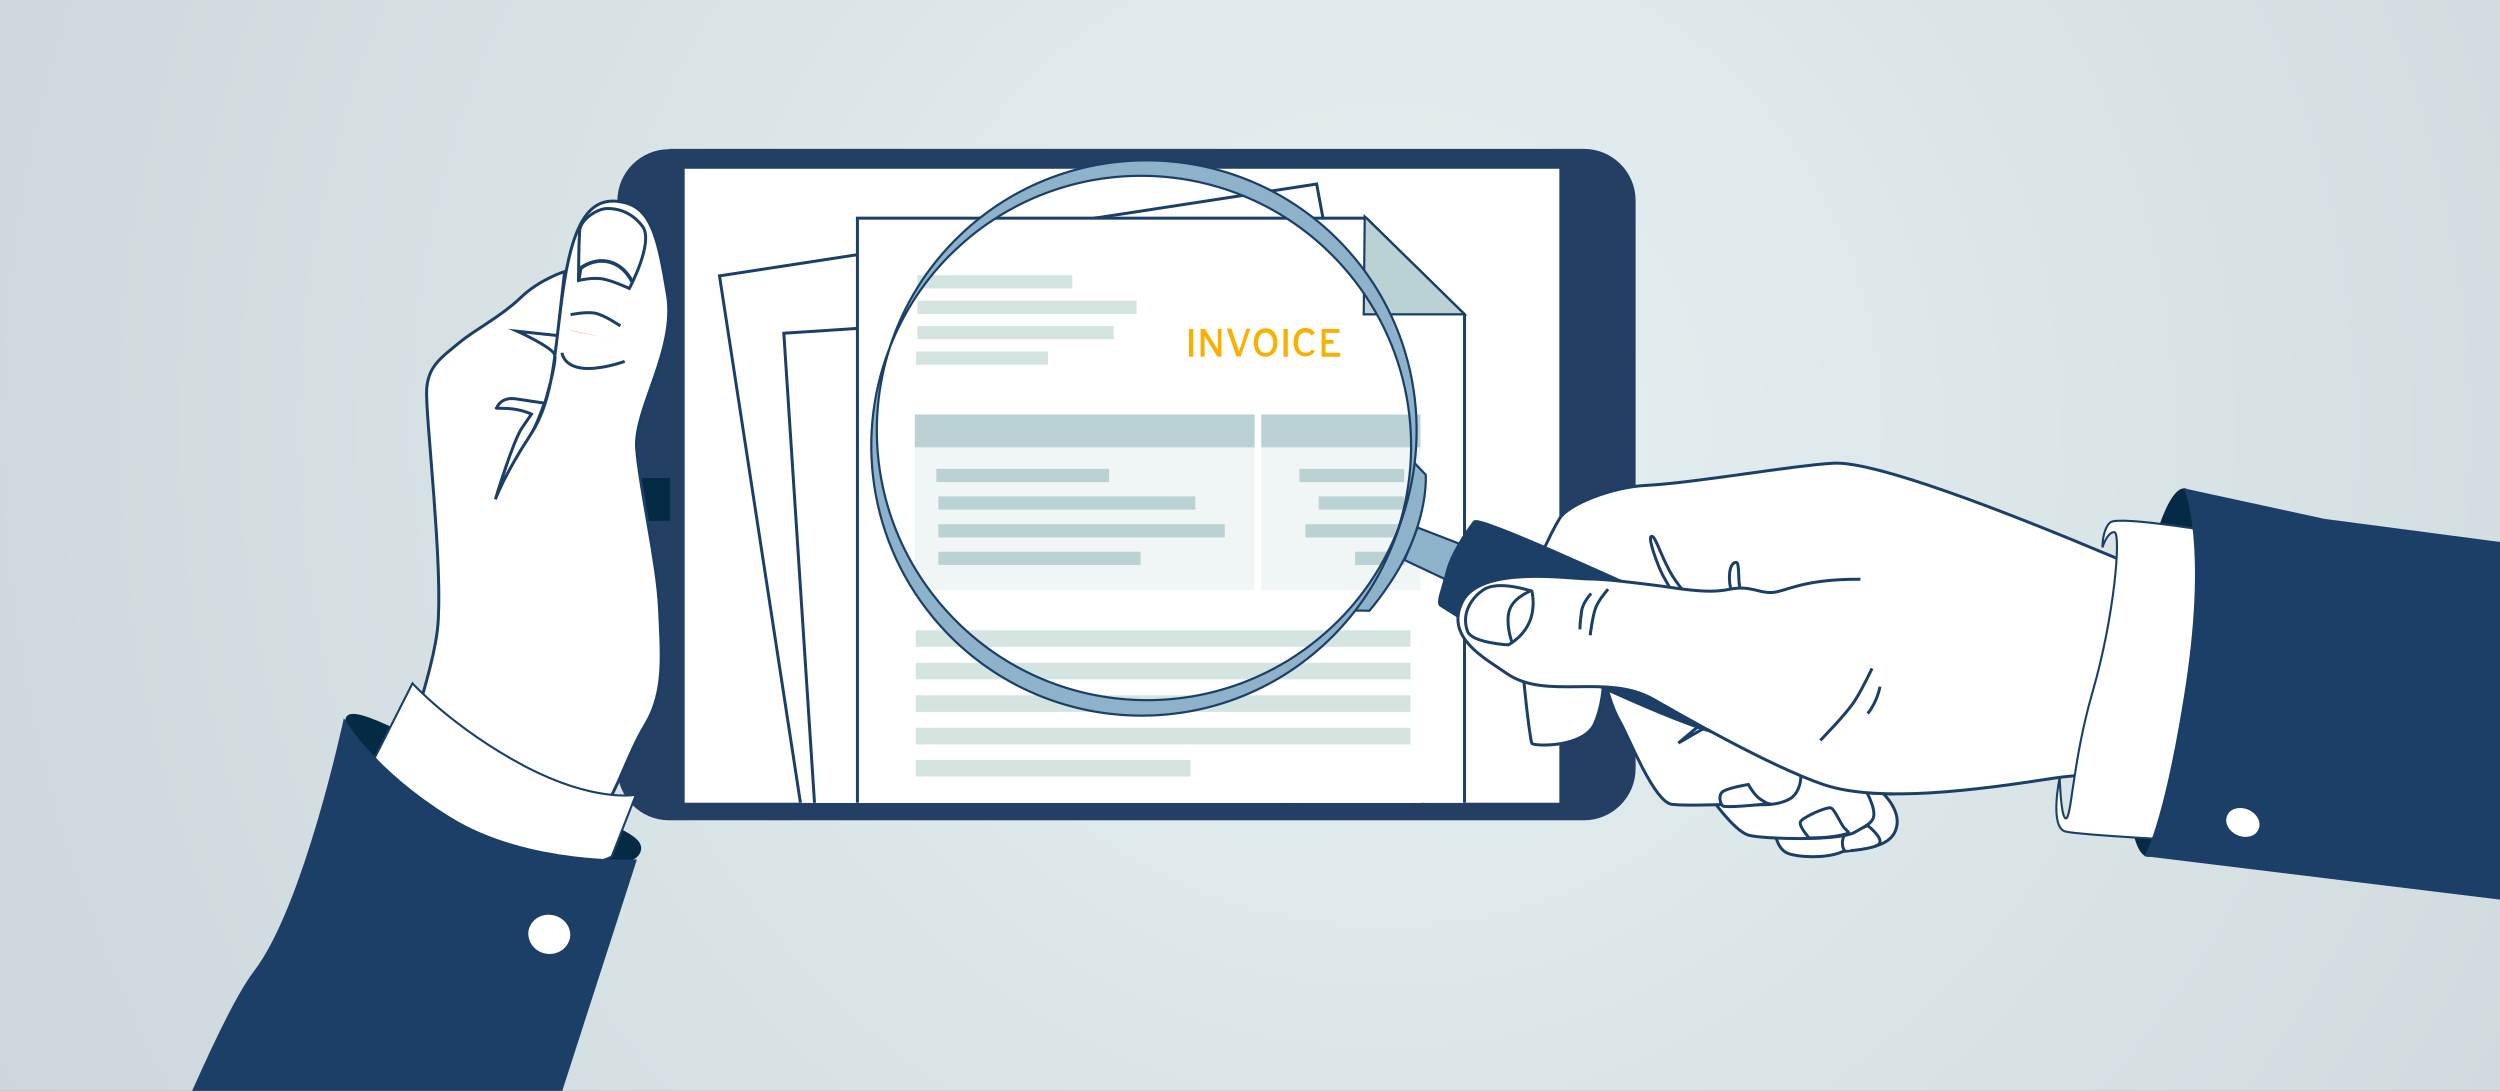 <?xml version="1.0" encoding="utf-8"?>
<!-- Generator: Adobe Illustrator 28.0.0, SVG Export Plug-In . SVG Version: 6.00 Build 0)  -->
<svg version="1.1" id="Ebene_1" xmlns="http://www.w3.org/2000/svg" xmlns:xlink="http://www.w3.org/1999/xlink" x="0px" y="0px"
	 viewBox="0 0 754 329" style="enable-background:new 0 0 754 329;" xml:space="preserve">
<rect x="0" y="0" width="754" height="329" fill="#808080" stroke="none"/>
<style type="text/css">
	.st0{fill:url(#SVGID_1_);}
	.st1{fill:#042A44;}
	.st2{fill:#F7B18D;}
	.st3{fill:#F9C0A2;}
	.st4{fill:#233F64;}
	.st5{fill:#FFFFFF;}
	.st6{fill:none;stroke:#1B3F67;stroke-width:0.904;stroke-miterlimit:10;}
	
		.st7{clip-path:url(#SVGID_00000058567979953196469540000004569413681147122865_);fill:none;stroke:#1B3F67;stroke-width:0.904;stroke-miterlimit:10;}
	.st8{fill:none;stroke:#1B3F67;stroke-width:0.559;stroke-miterlimit:10;}
	
		.st9{clip-path:url(#SVGID_00000041989868729339005230000000188309173201882011_);fill:none;stroke:#1B3F67;stroke-width:0.559;stroke-miterlimit:10;}
	
		.st10{clip-path:url(#SVGID_00000034088398430018546150000011808898921529701553_);fill:none;stroke:#1B3F67;stroke-width:0.904;stroke-miterlimit:10;}
	
		.st11{clip-path:url(#SVGID_00000034062251490551416240000016067706836745086897_);fill:none;stroke:#1B3F67;stroke-width:0.904;stroke-miterlimit:10;}
	.st12{fill:#BBD2D5;}
	.st13{fill:none;stroke:#1B3F67;stroke-width:0.668;stroke-miterlimit:10;}
	.st14{fill:none;stroke:#D4E4E0;stroke-width:5;stroke-miterlimit:10;}
	.st15{fill:none;stroke:#D4E4E0;stroke-width:4;stroke-miterlimit:10;}
	.st16{fill:#F0F6F5;}
	.st17{fill:none;stroke:#BBD2D5;stroke-width:4;stroke-miterlimit:10;}
	.st18{fill:none;stroke:#1B3F67;stroke-width:1.1;stroke-miterlimit:10;}
	.st19{fill:none;stroke:#1B3F67;stroke-width:0.635;stroke-miterlimit:10;}
	.st20{fill:#1B3F67;}
	.st21{fill:none;stroke:#1B3F67;stroke-width:0.762;stroke-miterlimit:10;}
	.st22{fill:#8DB2C9;}
	.st23{fill:none;stroke:#1B3F67;stroke-width:0.635;stroke-linecap:round;stroke-linejoin:bevel;stroke-miterlimit:10;}
	.st24{fill:none;stroke:#1B3F67;stroke-width:0.5;stroke-miterlimit:10;}
	.st25{fill:#F9B000;}
</style>
<g>
	
		<radialGradient id="SVGID_1_" cx="80.852" cy="559.919" r="1" gradientTransform="matrix(577.823 0 0 -583.738 -46300.773 326974.5)" gradientUnits="userSpaceOnUse">
		<stop  offset="0" style="stop-color:#E6F1F2"/>
		<stop  offset="0.945" style="stop-color:#C8D2D7"/>
		<stop  offset="1" style="stop-color:#C8D2D7"/>
	</radialGradient>
	<rect x="-12" y="-9.5" class="st0" width="794" height="350"/>
</g>
<g>
	<path class="st1" d="M104.3,216.5c-2.2,5.4,12.4,23.9,40.9,35.7c28.5,11.8,45.7,10.3,47.9,4.9c2.2-5.4-8.6-8.3-37.1-20.1
		C127.5,225.2,106.5,211.1,104.3,216.5"/>
	<path class="st2" d="M194.3,198c0,0,17.4-5.9,20.1-10.3c2.8-4.4,5.2-18.7,5.2-18.7l-6.3-4.2c0,0-4.8,3.6-5,5.1
		c-0.2,1.6-13.2,8.7-13.2,8.7L194.3,198z"/>
	<path class="st3" d="M191.7,150.4l-0.9,16l-0.7,23.5c0,0,12.7-6.2,15.5-10.6c2.8-4.4,3.6-20.7,3.6-20.7L191.7,150.4z"/>
	<path class="st4" d="M201.8,45c-8.6,0-15.6,7-15.6,15.6v171.2c0,8.6,7,15.6,15.6,15.6h275.9c8.6,0,15.6-7,15.6-15.6V60.5
		c0-8.6-7-15.6-15.6-15.6H201.8z"/>
</g>
<rect x="191.7" y="144.2" class="st1" width="10.4" height="12.9"/>
<g>
	<path class="st5" d="M169.8,100.2c0,0-15.5-6.1-12.5,0.3c3,6.4,10.3,7.3,10.3,7.3l-3.1,12.2c0,0-15.3-3.1-17.1,2.7
		c-1.3,4.2,1.4,0.8,5.4,1.5c3.9,0.6,4.1,2,4.1,2l-7.2,23.9c0,0,4.4-9.6,8.6-15.8c7.1-10.4,11.8-35.2,11.8-35.2"/>
	<path class="st6" d="M169.8,100.2c0,0-15.5-6.1-12.5,0.3c3,6.4,10.3,7.3,10.3,7.3l-3.1,12.2c0,0-15.3-3.1-17.1,2.7
		c-1.3,4.2,1.4,0.8,5.4,1.5c3.9,0.6,4.1,2,4.1,2l-7.2,23.9c0,0,4.4-9.6,8.6-15.8c7.1-10.4,11.8-35.2,11.8-35.2"/>
</g>
<rect x="206.5" y="50.9" class="st5" width="263.8" height="191.2"/>
<polygon class="st5" points="217,83.2 241.4,242.1 426.7,242.1 402.4,84.1 397.1,55.5 "/>
<g>
	<defs>
		<rect id="SVGID_00000141447888042670647210000000597974814860670342_" x="206.5" y="50.9" width="263.8" height="191.2"/>
	</defs>
	<clipPath id="SVGID_00000060731881397119439560000005571459654018930605_">
		<use xlink:href="#SVGID_00000141447888042670647210000000597974814860670342_"  style="overflow:visible;"/>
	</clipPath>
	
		<polygon style="clip-path:url(#SVGID_00000060731881397119439560000005571459654018930605_);fill:none;stroke:#1B3F67;stroke-width:0.904;stroke-miterlimit:10;" points="
		217,83.2 259.4,359.2 440.4,331.3 402.4,84.1 397.1,55.5 	"/>
</g>
<line class="st8" x1="257.1" y1="176.1" x2="401.5" y2="153.9"/>
<line class="st8" x1="260.3" y1="196.7" x2="404.7" y2="174.5"/>
<line class="st8" x1="263.6" y1="218.3" x2="408" y2="196.1"/>
<line class="st8" x1="266.1" y1="239.9" x2="410.5" y2="217.6"/>
<g>
	<defs>
		<rect id="SVGID_00000000911201425668185380000002853732135355631755_" x="206.5" y="50.9" width="263.8" height="191.2"/>
	</defs>
	<clipPath id="SVGID_00000178884857106239987260000003771765415784038062_">
		<use xlink:href="#SVGID_00000000911201425668185380000002853732135355631755_"  style="overflow:visible;"/>
	</clipPath>
	
		<line style="clip-path:url(#SVGID_00000178884857106239987260000003771765415784038062_);fill:none;stroke:#1B3F67;stroke-width:0.559;stroke-miterlimit:10;" x1="269.3" y1="260.5" x2="413.6" y2="238.3"/>
</g>
<polygon class="st5" points="236.4,100.5 245.7,242.1 429.2,242.1 421,117.5 418.3,88.6 "/>
<g>
	<defs>
		<rect id="SVGID_00000034076855319276068510000012834958488806092701_" x="206.5" y="50.9" width="263.8" height="191.2"/>
	</defs>
	<clipPath id="SVGID_00000176742338667353844340000004970374234852554921_">
		<use xlink:href="#SVGID_00000034076855319276068510000012834958488806092701_"  style="overflow:visible;"/>
	</clipPath>
	
		<polygon style="clip-path:url(#SVGID_00000176742338667353844340000004970374234852554921_);fill:none;stroke:#1B3F67;stroke-width:0.904;stroke-miterlimit:10;" points="
		236.4,100.5 254.6,379.1 437.4,367.2 421,117.5 418.3,88.6 	"/>
</g>
<line class="st8" x1="258.5" y1="193.4" x2="404.3" y2="183.8"/>
<line class="st8" x1="259.9" y1="214.2" x2="405.6" y2="204.7"/>
<line class="st8" x1="261.3" y1="236" x2="407.1" y2="226.4"/>
<polygon class="st5" points="258.6,65.8 258.6,242.1 441.7,242.1 441.7,94.9 412,65.8 "/>
<g>
	<defs>
		<rect id="SVGID_00000082339387859734177080000009272339523840507325_" x="206.5" y="50.9" width="263.8" height="191.2"/>
	</defs>
	<clipPath id="SVGID_00000095330052436717162310000006304660632808233358_">
		<use xlink:href="#SVGID_00000082339387859734177080000009272339523840507325_"  style="overflow:visible;"/>
	</clipPath>
	
		<polygon style="clip-path:url(#SVGID_00000095330052436717162310000006304660632808233358_);fill:none;stroke:#1B3F67;stroke-width:0.904;stroke-miterlimit:10;" points="
		258.6,65.8 258.6,345 441.7,345 441.7,94.9 412,65.8 	"/>
</g>
<polygon class="st12" points="411.6,65.3 411.3,94.8 441.7,94.8 "/>
<polygon class="st13" points="411.6,65.3 411.3,94.8 441.7,94.8 "/>
<line class="st14" x1="276.2" y1="192.6" x2="425.4" y2="192.6"/>
<line class="st14" x1="276.2" y1="202.4" x2="425.4" y2="202.4"/>
<line class="st14" x1="276.2" y1="212.2" x2="425.4" y2="212.2"/>
<line class="st14" x1="276.2" y1="222" x2="425.4" y2="222"/>
<line class="st14" x1="276.2" y1="231.7" x2="359" y2="231.7"/>
<line class="st15" x1="276.7" y1="85" x2="323.4" y2="85"/>
<line class="st15" x1="276.7" y1="92.7" x2="342.8" y2="92.7"/>
<line class="st15" x1="276.7" y1="100.3" x2="335.9" y2="100.3"/>
<line class="st15" x1="276.3" y1="108" x2="316.1" y2="108"/>
<rect x="275.9" y="125" class="st12" width="102.5" height="10"/>
<rect x="275.9" y="135" class="st16" width="102.5" height="43"/>
<line class="st17" x1="283" y1="168.4" x2="344" y2="168.4"/>
<line class="st17" x1="283" y1="160.1" x2="369.4" y2="160.1"/>
<line class="st17" x1="283" y1="151.7" x2="360.5" y2="151.7"/>
<line class="st17" x1="282.4" y1="143.4" x2="334.5" y2="143.4"/>
<rect x="380.4" y="125" class="st12" width="48" height="10"/>
<rect x="380.4" y="135" class="st16" width="48" height="43"/>
<line class="st17" x1="423.5" y1="143.4" x2="391.9" y2="143.4"/>
<line class="st17" x1="423.5" y1="151.7" x2="397.7" y2="151.7"/>
<line class="st17" x1="423.5" y1="160.1" x2="393.7" y2="160.1"/>
<line class="st17" x1="423.7" y1="168.4" x2="408.7" y2="168.4"/>
<g>
	<path class="st5" d="M169.5,271.3c0,0,7.6-21.4,12.2-27.1c4.6-5.7,7.3-16.3,13.1-25.9c5.9-9.9,4.7-21.4,4.1-34.9
		c-0.6-13.5-6-36.3-6.9-48.2c-0.8-11.9,12.1-29.8,9.3-46.4c-2.8-16.5-4.6-26-13.4-27.8c-8.8-1.9-14.5,3.7-17.7,24.1
		c-3.2,20.5-2.6,34.5-10.3,46.2c-7.7,11.7-10.5,19.3-10.5,19.3s5.4-18,8.2-21.8l2.7-3.9c0,0-3-1.5-7.3-1.7c-4.3-0.1-3.2-0.1-3.2-0.1
		s1-3.5,5.8-2.8c4.8,0.7,8.7,1.3,8.7,1.3s3.7-12.3,3-14.6c-0.7-2.3-11.3-7.1-11.3-7.1l12.1,1.3l2.2-19.3c0,0-7.5,2.3-13.3,7.9
		c-5.8,5.6-13.9,9.7-18.8,13.8c-4.9,4.1-9,6.7-9.5,13.6c-0.6,6.9,5.3,55.6,3.2,73c-2.1,17.4-16.5,54.9-16.5,54.9
		s12.2,14.8,25.1,21.6C153.5,273.6,169.5,271.3,169.5,271.3"/>
	<path class="st6" d="M169.5,271.3c0,0,7.6-21.4,12.2-27.1c4.6-5.7,7.3-16.3,13.1-25.9c5.9-9.9,4.7-21.4,4.1-34.9
		c-0.6-13.5-6-36.3-6.9-48.2c-0.8-11.9,12.1-29.8,9.3-46.4c-2.8-16.5-4.6-26-13.4-27.8c-8.8-1.9-14.5,3.7-17.7,24.1
		c-3.2,20.5-2.6,34.5-10.3,46.2c-7.7,11.7-10.5,19.3-10.5,19.3s5.4-18,8.2-21.8l2.7-3.9c0,0-3-1.5-7.3-1.7c-4.3-0.1-3.2-0.1-3.2-0.1
		s1-3.5,5.8-2.8c4.8,0.7,8.7,1.3,8.7,1.3s3.7-12.3,3-14.6c-0.7-2.3-11.3-7.1-11.3-7.1l12.1,1.3l2.2-19.3c0,0-7.5,2.3-13.3,7.9
		c-5.8,5.6-13.9,9.7-18.8,13.8c-4.9,4.1-9,6.7-9.5,13.6c-0.6,6.9,5.3,55.6,3.2,73c-2.1,17.4-16.5,54.9-16.5,54.9
		s12.2,14.8,25.1,21.6C153.5,273.6,169.5,271.3,169.5,271.3z"/>
	<path class="st5" d="M174.5,84.6c0,0,3.9-1,7.1-0.5c3.1,0.5,8.2,2.9,8.2,2.9s7.5-13.9,4-18.7c-3.6-4.8-8.2-5.5-10.9-5.4
		c-2.8,0.1-7.9,3.3-8.1,6.8C174.5,74.4,174.5,84.6,174.5,84.6"/>
	<path class="st6" d="M174.5,84.6c0,0,3.9-1,7.1-0.5c3.1,0.5,8.2,2.9,8.2,2.9s7.5-13.9,4-18.7c-3.6-4.8-8.2-5.5-10.9-5.4
		c-2.8,0.1-7.9,3.3-8.1,6.8C174.5,74.4,174.5,84.6,174.5,84.6z"/>
	<path class="st5" d="M172.1,94.9c0,0,4.3-0.9,7.1-0.5c2.8,0.4,7.9,3.9,7.9,3.9"/>
	<path class="st6" d="M172.1,94.9c0,0,4.3-0.9,7.1-0.5c2.8,0.4,7.9,3.9,7.9,3.9"/>
	<path class="st3" d="M170.9,99.3c0,0,1.8,0.8,6.2,1.5c4.5,0.7,11.5,2.3,11.5,2.3"/>
	<path class="st5" d="M169.5,106.4c0,0,0.3,3.8,5.8,4.6c5.4,0.8,13.1-2,13.1-2"/>
	<path class="st6" d="M169.5,106.4c0,0,0.3,3.8,5.8,4.6c5.4,0.8,13.1-2,13.1-2"/>
	<path class="st18" d="M190.6,84.9c0,0-2.6-6-8.9-6.2c-3.8-0.1-6.6,2.2-6.6,2.2l-0.6,3.7"/>
	<path class="st5" d="M148.7,256.4c22.4,9.7,35.8,1.9,35.8,1.9l7.3-18.6c0,0-12.6,2.5-33.9-8.8c-21.2-11.3-33.5-24.8-33.5-24.8
		L113,228.6C113,228.6,126.3,246.7,148.7,256.4"/>
	<path class="st19" d="M148.7,256.4c22.4,9.7,35.8,1.9,35.8,1.9l7.3-18.6c0,0-12.6,2.5-33.9-8.8c-21.2-11.3-33.5-24.8-33.5-24.8
		L113,228.6C113,228.6,126.3,246.7,148.7,256.4z"/>
	<path class="st20" d="M125.6,465.3l66.5-206.1c0,0-32.8,1.7-56.1-12.7c-23.3-14.3-32.3-29.9-32.3-29.9s-12,56.6-27.1,76.3
		c-6.2,8.1-15,28-19.2,37.3c-4.1,9.2-32,47.4-42.4,83.4C11.6,426,3.4,453.2,3.4,453.2s15.8,15.9,58.3,22.4
		C104.2,482.1,125.6,465.3,125.6,465.3"/>
	<path class="st5" d="M164.7,288c3.7,0.6,7-1.8,7.6-5.2c0.5-3.4-2-6.6-5.7-7.2c-3.7-0.6-7,1.7-7.6,5.2
		C158.6,284.3,161.1,287.5,164.7,288"/>
	<path class="st21" d="M164.7,288c3.7,0.6,7-1.8,7.6-5.2c0.5-3.4-2-6.6-5.7-7.2c-3.7-0.6-7,1.7-7.6,5.2
		C158.6,284.3,161.1,287.5,164.7,288z"/>
	<path class="st5" d="M567.8,239.2c0,0,6.5,5.8,3.7,11.7c-2.8,5.9-12.9,4.7-15.9,6c-5,2.2-13.5,1.6-16.3,0.5
		c-4.5-1.7-4.2-9.5-4.2-9.5s3.7,3.8,7.3-0.7c3.6-4.6,5.3-8,12.8-12.4C562.7,230.5,567.8,239.2,567.8,239.2"/>
	<path class="st6" d="M567.8,239.2c0,0,6.5,5.8,3.7,11.7c-2.8,5.9-12.9,4.7-15.9,6c-5,2.2-13.5,1.6-16.3,0.5
		c-4.5-1.7-4.2-9.5-4.2-9.5s3.7,3.8,7.3-0.7c3.6-4.6,5.3-8,12.8-12.4C562.7,230.5,567.8,239.2,567.8,239.2z"/>
	<path class="st5" d="M566.9,254.3c0.9-1.8-3.6-5.3-3.6-5.3l-7,2.7c0,0-0.8,1.5-0.6,3.1c0.2,1.6,0.8,1.9,0.8,1.9
		S566,256.1,566.9,254.3"/>
	<path class="st6" d="M566.9,254.3c0.9-1.8-3.6-5.3-3.6-5.3l-7,2.7c0,0-0.8,1.5-0.6,3.1c0.2,1.6,0.8,1.9,0.8,1.9
		S566,256.1,566.9,254.3z"/>
	<path class="st5" d="M515,239.1c0.5,0.9,8,11.6,12.4,12.8c4.4,1.2,27.4,1.8,32-0.9c4.7-2.7,6.9-3.3,5.2-8.4
		c-1.7-5-7.9-15.8-11.7-18c-3.8-2.2-8.9-11-23.2-5.3C515.6,224.9,515,239.1,515,239.1"/>
	<path class="st6" d="M515,239.1c0.5,0.9,8,11.6,12.4,12.8c4.4,1.2,27.4,1.8,32-0.9c4.7-2.7,6.9-3.3,5.2-8.4
		c-1.7-5-7.9-15.8-11.7-18c-3.8-2.2-8.9-11-23.2-5.3C515.6,224.9,515,239.1,515,239.1z"/>
	<path class="st5" d="M705.9,198.6c-2-1.3-128.2-60.1-152.8-58.9c-12,0.6-42.3,6-56.7,6.7c-10.4,0.5-23.2,5.7-25.9,9.8
		c-2.7,4.1-10,19.7-11.5,28.1c-1.4,8.4,2.4,38.9,3,39.9c0.5,0.9,16,1.5,19.1-6.3c3.1-7.8,2.2-13.6,2.8-12.6
		c0.5,0.9,1.9,7.7,4.7,12.4c2.7,4.7,10.3,24.3,15.7,24.9c5.4,0.6,17.6-0.2,22.7,0c5.2,0.2,9.1,0.4,12.9-1.7
		c3.8-2.2,5.9-11.5-3.1-18.4c-9-6.9-15.5-7.1-20.2-4.4c-4.7,2.7-10.4,6-10.4,6l11-9.2l-3.1-3.2c0,0,34.6,14,35.2,14.9
		c0.5,0.9,0.1,13.1,21.3,12.8C591.9,239,705.9,198.6,705.9,198.6"/>
	<path class="st6" d="M705.9,198.6c-2-1.3-128.2-60.1-152.8-58.9c-12,0.6-42.3,6-56.7,6.7c-10.4,0.5-23.2,5.7-25.9,9.8
		c-2.7,4.1-10,19.7-11.5,28.1c-1.4,8.4,2.4,38.9,3,39.9c0.5,0.9,16,1.5,19.1-6.3c3.1-7.8,2.2-13.6,2.8-12.6
		c0.5,0.9,1.9,7.7,4.7,12.4c2.7,4.7,10.3,24.3,15.7,24.9c5.4,0.6,17.6-0.2,22.7,0c5.2,0.2,9.1,0.4,12.9-1.7
		c3.8-2.2,5.9-11.5-3.1-18.4c-9-6.9-15.5-7.1-20.2-4.4c-4.7,2.7-10.4,6-10.4,6l11-9.2l-3.1-3.2c0,0,34.6,14,35.2,14.9
		c0.5,0.9,0.1,13.1,21.3,12.8C591.9,239,705.9,198.6,705.9,198.6z"/>
</g>
<polygon class="st22" points="456.2,170.2 427.5,159.1 423.6,168.9 451.3,182 "/>
<polygon class="st13" points="456.2,170.2 427.5,159.1 423.6,168.9 451.3,182 "/>
<g>
	<path class="st20" d="M444.7,157.5c0,0-6.4,8.3-8,14.5c-1.6,6.2-3.2,9.8-2.1,10.5c1.9,1.3,19.1,12,26.1,14.5
		c6.9,2.4,42.6,20.8,60.4,24.9c17.7,4.1,32.8-1.4,35.2-9.9c2.5-8.5-18.3-16.1-33.3-21.3C516,188.2,446.7,155.3,444.7,157.5"/>
	<path class="st18" d="M444.7,157.5c0,0-6.4,8.3-8,14.5c-1.6,6.2-3.2,9.8-2.1,10.5c1.9,1.3,19.1,12,26.1,14.5
		c6.9,2.4,42.6,20.8,60.4,24.9c17.7,4.1,32.8-1.4,35.2-9.9c2.5-8.5-18.3-16.1-33.3-21.3C516,188.2,446.7,155.3,444.7,157.5z"/>
	<path class="st5" d="M510.1,181.1c0,0-4.5-5-6.5-8.8c-3.3-6.2-4.5-11.1-5.6-10.5c-1.1,0.7,2.3,9.5,3.5,11.7
		c1.2,2.2,3.7,6.6,3.7,6.6"/>
	<path class="st6" d="M510.1,181.1c0,0-4.5-5-6.5-8.8c-3.3-6.2-4.5-11.1-5.6-10.5c-1.1,0.7,2.3,9.5,3.5,11.7
		c1.2,2.2,3.7,6.6,3.7,6.6"/>
	<path class="st5" d="M527.3,182.3c0,0-1.8-1.4-2.5-4.6c-0.7-3.2-0.1-8.1-1.2-8.1c-2.2,0.1-2.6,5.5-1.2,9.4c1.1,3,3,4.6,3,4.6"/>
	<path class="st6" d="M527.3,182.3c0,0-1.8-1.4-2.5-4.6c-0.7-3.2-0.1-8.1-1.2-8.1c-2.2,0.1-2.6,5.5-1.2,9.4c1.1,3,3,4.6,3,4.6"/>
	<path class="st5" d="M557.1,251.4c1.2-0.4-0.6-0.9-1.5-2.6c-1-1.6-2.3-4.5-3.3-5.1c-1.1-0.6-8.9,2.9-9.3,4.2
		c-0.5,1.3,2.6,4.8,2.6,4.8S552.4,252.9,557.1,251.4"/>
	<path class="st6" d="M557.1,251.4c1.2-0.4-0.6-0.9-1.5-2.6c-1-1.6-2.3-4.5-3.3-5.1c-1.1-0.6-8.9,2.9-9.3,4.2
		c-0.5,1.3,2.6,4.8,2.6,4.8S552.4,252.9,557.1,251.4z"/>
	<path class="st5" d="M561.1,174.7c-17.8-0.1-22.5,3.8-26.7,4c-4.2,0.2-6.4-2.3-13.2-0.9c-6.8,1.4-15.5-0.5-22.2-1.3
		c-6.8-0.8-13.7-1.8-20.1-1.9c-6.4-0.1-32.2-4-37.8,6.8c-5.5,10.8,6.7,17.1,13.3,21.7c11.9,8.3,30.2-0.2,44.2,7.8
		c6.9,3.9,35,20.2,51.6,25.8c16.6,5.5,46.1,1.6,69.2-2c13.8-2.1,36.3-1.2,37.3-1.8c0.9-0.6,50.8-1.7,35.1-17.8
		c-5.6-5.8-40.2-22.5-47.7-23.9"/>
	<path class="st6" d="M561.1,174.7c-17.8-0.1-22.5,3.8-26.7,4c-4.2,0.2-6.4-2.3-13.2-0.9c-6.8,1.4-15.5-0.5-22.2-1.3
		c-6.8-0.8-13.7-1.8-20.1-1.9c-6.4-0.1-32.2-4-37.8,6.8c-5.5,10.8,6.7,17.1,13.3,21.7c11.9,8.3,30.2-0.2,44.2,7.8
		c6.9,3.9,35,20.2,51.6,25.8c16.6,5.5,46.1,1.6,69.2-2c13.8-2.1,36.3-1.2,37.3-1.8c0.9-0.6,50.8-1.7,35.1-17.8
		c-5.6-5.8-40.2-22.5-47.7-23.9"/>
	<path class="st5" d="M462,178.3c0,0,0.9,3.3,0,7.1c-1.4,6.2-7.1,9.1-7.1,9.1s-11-0.6-12.3-4.1c-2.2-6,2.1-10.8,4.8-12.5
		C451.8,174.8,462,178.3,462,178.3"/>
	<path class="st6" d="M462,178.3c0,0,0.9,3.3,0,7.1c-1.4,6.2-7.1,9.1-7.1,9.1s-11-0.6-12.3-4.1c-2.2-6,2.1-10.8,4.8-12.5
		C451.8,174.8,462,178.3,462,178.3z"/>
	<path class="st5" d="M485,177.7c0,0-2.7,3-3.7,5.5c-1,2.5-1.7,8.4-1.7,8.4"/>
	<path class="st6" d="M485,177.7c0,0-2.7,3-3.7,5.5c-1,2.5-1.7,8.4-1.7,8.4"/>
	<path class="st5" d="M479.9,179c0,0-2.6,2.7-2.9,5.4c-0.5,3.4-0.5,5.4-0.5,5.4"/>
	<path class="st6" d="M479.9,179c0,0-2.6,2.7-2.9,5.4c-0.5,3.4-0.5,5.4-0.5,5.4"/>
	<path class="st5" d="M462,178.1c0,0-5.3,1.8-6.7,5.8c-1.4,4,0.7,9.8,0.7,9.8"/>
	<path class="st6" d="M462,178.1c0,0-5.3,1.8-6.7,5.8c-1.4,4,0.7,9.8,0.7,9.8"/>
	<path class="st5" d="M533.3,242.4c0,0-0.4-0.1-2.3-1.3c-1.9-1.2-3.7-4.5-3.7-4.5s-5.5,0.9-7.5,2c-1.9,1.1-0.9,4.4,0.1,4.6
		C522.5,243.6,533.3,242.4,533.3,242.4"/>
	<path class="st6" d="M533.3,242.4c0,0-0.4-0.1-2.3-1.3c-1.9-1.2-3.7-4.5-3.7-4.5s-5.5,0.9-7.5,2c-1.9,1.1-0.9,4.4,0.1,4.6
		C522.5,243.6,533.3,242.4,533.3,242.4z"/>
	<path class="st5" d="M564.6,201.6c0,0-2.6,5.6-5.1,9.6c-2.5,4-10.5,12.1-10.5,12.1"/>
	<path class="st6" d="M564.6,201.6c0,0-2.6,5.6-5.1,9.6c-2.5,4-10.5,12.1-10.5,12.1"/>
	<path class="st5" d="M567,207.1c0,0-0.8,4.6-3.7,8.1"/>
	<path class="st6" d="M567,207.1c0,0-0.8,4.6-3.7,8.1"/>
	<path class="st22" d="M430,143.2l-3.7-3.9c0,0-0.9,10.2-5,21.6s-14,23.2-14,23.2l5.7,0.1c0,0,8.2-9.4,12.6-20.1
		C430.7,151.8,430,143.2,430,143.2"/>
	<path class="st13" d="M430,143.2l-3.7-3.9c0,0-0.9,10.2-5,21.6s-14,23.2-14,23.2l5.7,0.1c0,0,8.2-9.4,12.6-20.1
		C430.7,151.8,430,143.2,430,143.2z"/>
	<path class="st22" d="M268.4,104.7c-11.2,28.5-5.7,62.2,16.9,85.9c31,32.5,82.6,33.8,115.1,2.8c10.2-9.7,17.3-21.4,21.3-33.9
		c-4.2,10.7-10.7,20.8-19.6,29.2c-32.5,31-84.1,29.8-115.1-2.8C265.6,163.5,259.5,132.2,268.4,104.7 M404.8,73.6
		c-31-32.5-82.6-33.8-115.1-2.8c-10.2,9.7-17.3,21.4-21.3,33.9c4.2-10.7,10.7-20.8,19.6-29.2c32.5-31,84.1-29.8,115.1,2.8
		c21.3,22.4,27.4,53.7,18.6,81.2C432.8,130.9,427.3,97.2,404.8,73.6"/>
	<path class="st13" d="M268.4,104.7c-11.2,28.5-5.7,62.2,16.9,85.9c31,32.5,82.6,33.8,115.1,2.8c10.2-9.7,17.3-21.4,21.3-33.9
		c-4.2,10.7-10.7,20.8-19.6,29.2c-32.5,31-84.1,29.8-115.1-2.8C265.6,163.5,259.5,132.2,268.4,104.7z M404.8,73.6
		c-31-32.5-82.6-33.8-115.1-2.8c-10.2,9.7-17.3,21.4-21.3,33.9c4.2-10.7,10.7-20.8,19.6-29.2c32.5-31,84.1-29.8,115.1,2.8
		c21.3,22.4,27.4,53.7,18.6,81.2C432.8,130.9,427.3,97.2,404.8,73.6z"/>
	<path class="st1" d="M647.7,258.4c5.8,0.6,13-23.8,16.1-54.5c3.1-30.7,0.9-56.1-4.9-56.6c-5.8-0.6-13,23.8-16.1,54.5
		C639.7,232.4,641.9,257.8,647.7,258.4"/>
	<path class="st5" d="M634.1,165.1c0,0,1.5-4.8,3.6-4.6c2.1,0.2,0,25.5-6.5,47.9c-6.5,22.4-6.4,40.2-8.4,38.3
		c-1.3-1.3-1.6-12.2-1.6-12.2s-3.2,15.2,1.8,16.3c4.7,1.1,38.6,2.8,38.6,2.8s22.6-19.8,23.1-52.4c0.4-32.7-11.2-39.9-11.2-39.9
		s-34.7-6.1-37.1-3.7C634,159.8,634.1,165.1,634.1,165.1"/>
	<path class="st23" d="M634.1,165.1c0,0,1.5-4.8,3.6-4.6c2.1,0.2,0,25.5-6.5,47.9c-6.5,22.4-6.4,40.2-8.4,38.3
		c-1.3-1.3-1.6-12.2-1.6-12.2s-3.2,15.2,1.8,16.3c4.7,1.1,38.6,2.8,38.6,2.8s22.6-19.8,23.1-52.4c0.4-32.7-11.2-39.9-11.2-39.9
		s-34.7-6.1-37.1-3.7C634,159.8,634.1,165.1,634.1,165.1z"/>
	<path class="st20" d="M658.7,147.3c0,0,7.5,16.6-0.1,63.2c-6.4,39.6-11.9,47.7-11.9,47.7l174.9,21.4L869,178.6l-167.9-22.1
		L658.7,147.3z"/>
	<path class="st5" d="M674.7,252.1c2.7,1.2,5.8,0.4,6.7-1.9c1-2.2-0.4-5-3.2-6.2c-2.7-1.2-5.8-0.4-6.7,1.9
		C670.5,248.1,671.9,250.9,674.7,252.1"/>
	<path class="st24" d="M674.7,252.1c2.7,1.2,5.8,0.4,6.7-1.9c1-2.2-0.4-5-3.2-6.2c-2.7-1.2-5.8-0.4-6.7,1.9
		C670.5,248.1,671.9,250.9,674.7,252.1z"/>
	<path class="st25" d="M404.1,106.4h-4.3v-2.7h2.4v-1.2h-2.4v-2.1h4.2v-1.2h-5.4v8.4h5.6V106.4z M395.6,105.4c-0.4,0.7-1,1-1.8,1
		c-1.5,0-2.3-1.2-2.3-3.1c0-1.9,0.8-3.1,2.3-3.1c0.9,0,1.3,0.3,1.7,1l1.1-0.7c-0.6-1-1.5-1.6-2.9-1.6c-2.2,0-3.6,1.8-3.6,4.3
		c0,2.5,1.4,4.3,3.6,4.3c1.3,0,2.3-0.6,2.9-1.6L395.6,105.4z M388.4,99.2h-1.3v8.4h1.3V99.2z M381.7,106.5c-1.3,0-2.3-1.2-2.3-3.1
		c0-1.9,0.9-3.1,2.3-3.1c1.3,0,2.3,1.2,2.3,3.1C384,105.3,383,106.5,381.7,106.5 M381.7,99c-2.1,0-3.6,1.7-3.6,4.3s1.4,4.3,3.6,4.3
		c2.1,0,3.6-1.7,3.6-4.3S383.8,99,381.7,99 M375.9,99.2l-1.7,5.3c-0.2,0.5-0.4,1.2-0.5,1.5c-0.1-0.3-0.3-1-0.5-1.5l-1.8-5.4h-1.4
		l2.9,8.4h1.3l2.9-8.4H375.9z M368.5,99.2h-1.2v4.3c0,0.5,0,1.7,0,2c-0.1-0.2-0.5-0.8-0.7-1.2l-3.2-5.1h-1.3v8.4h1.2v-4.4
		c0-0.5,0-1.6,0-1.9c0.1,0.2,0.4,0.7,0.6,1l3.3,5.3h1.2V99.2z M359.9,99.2h-1.3v8.4h1.3V99.2z"/>
</g>
</svg>
